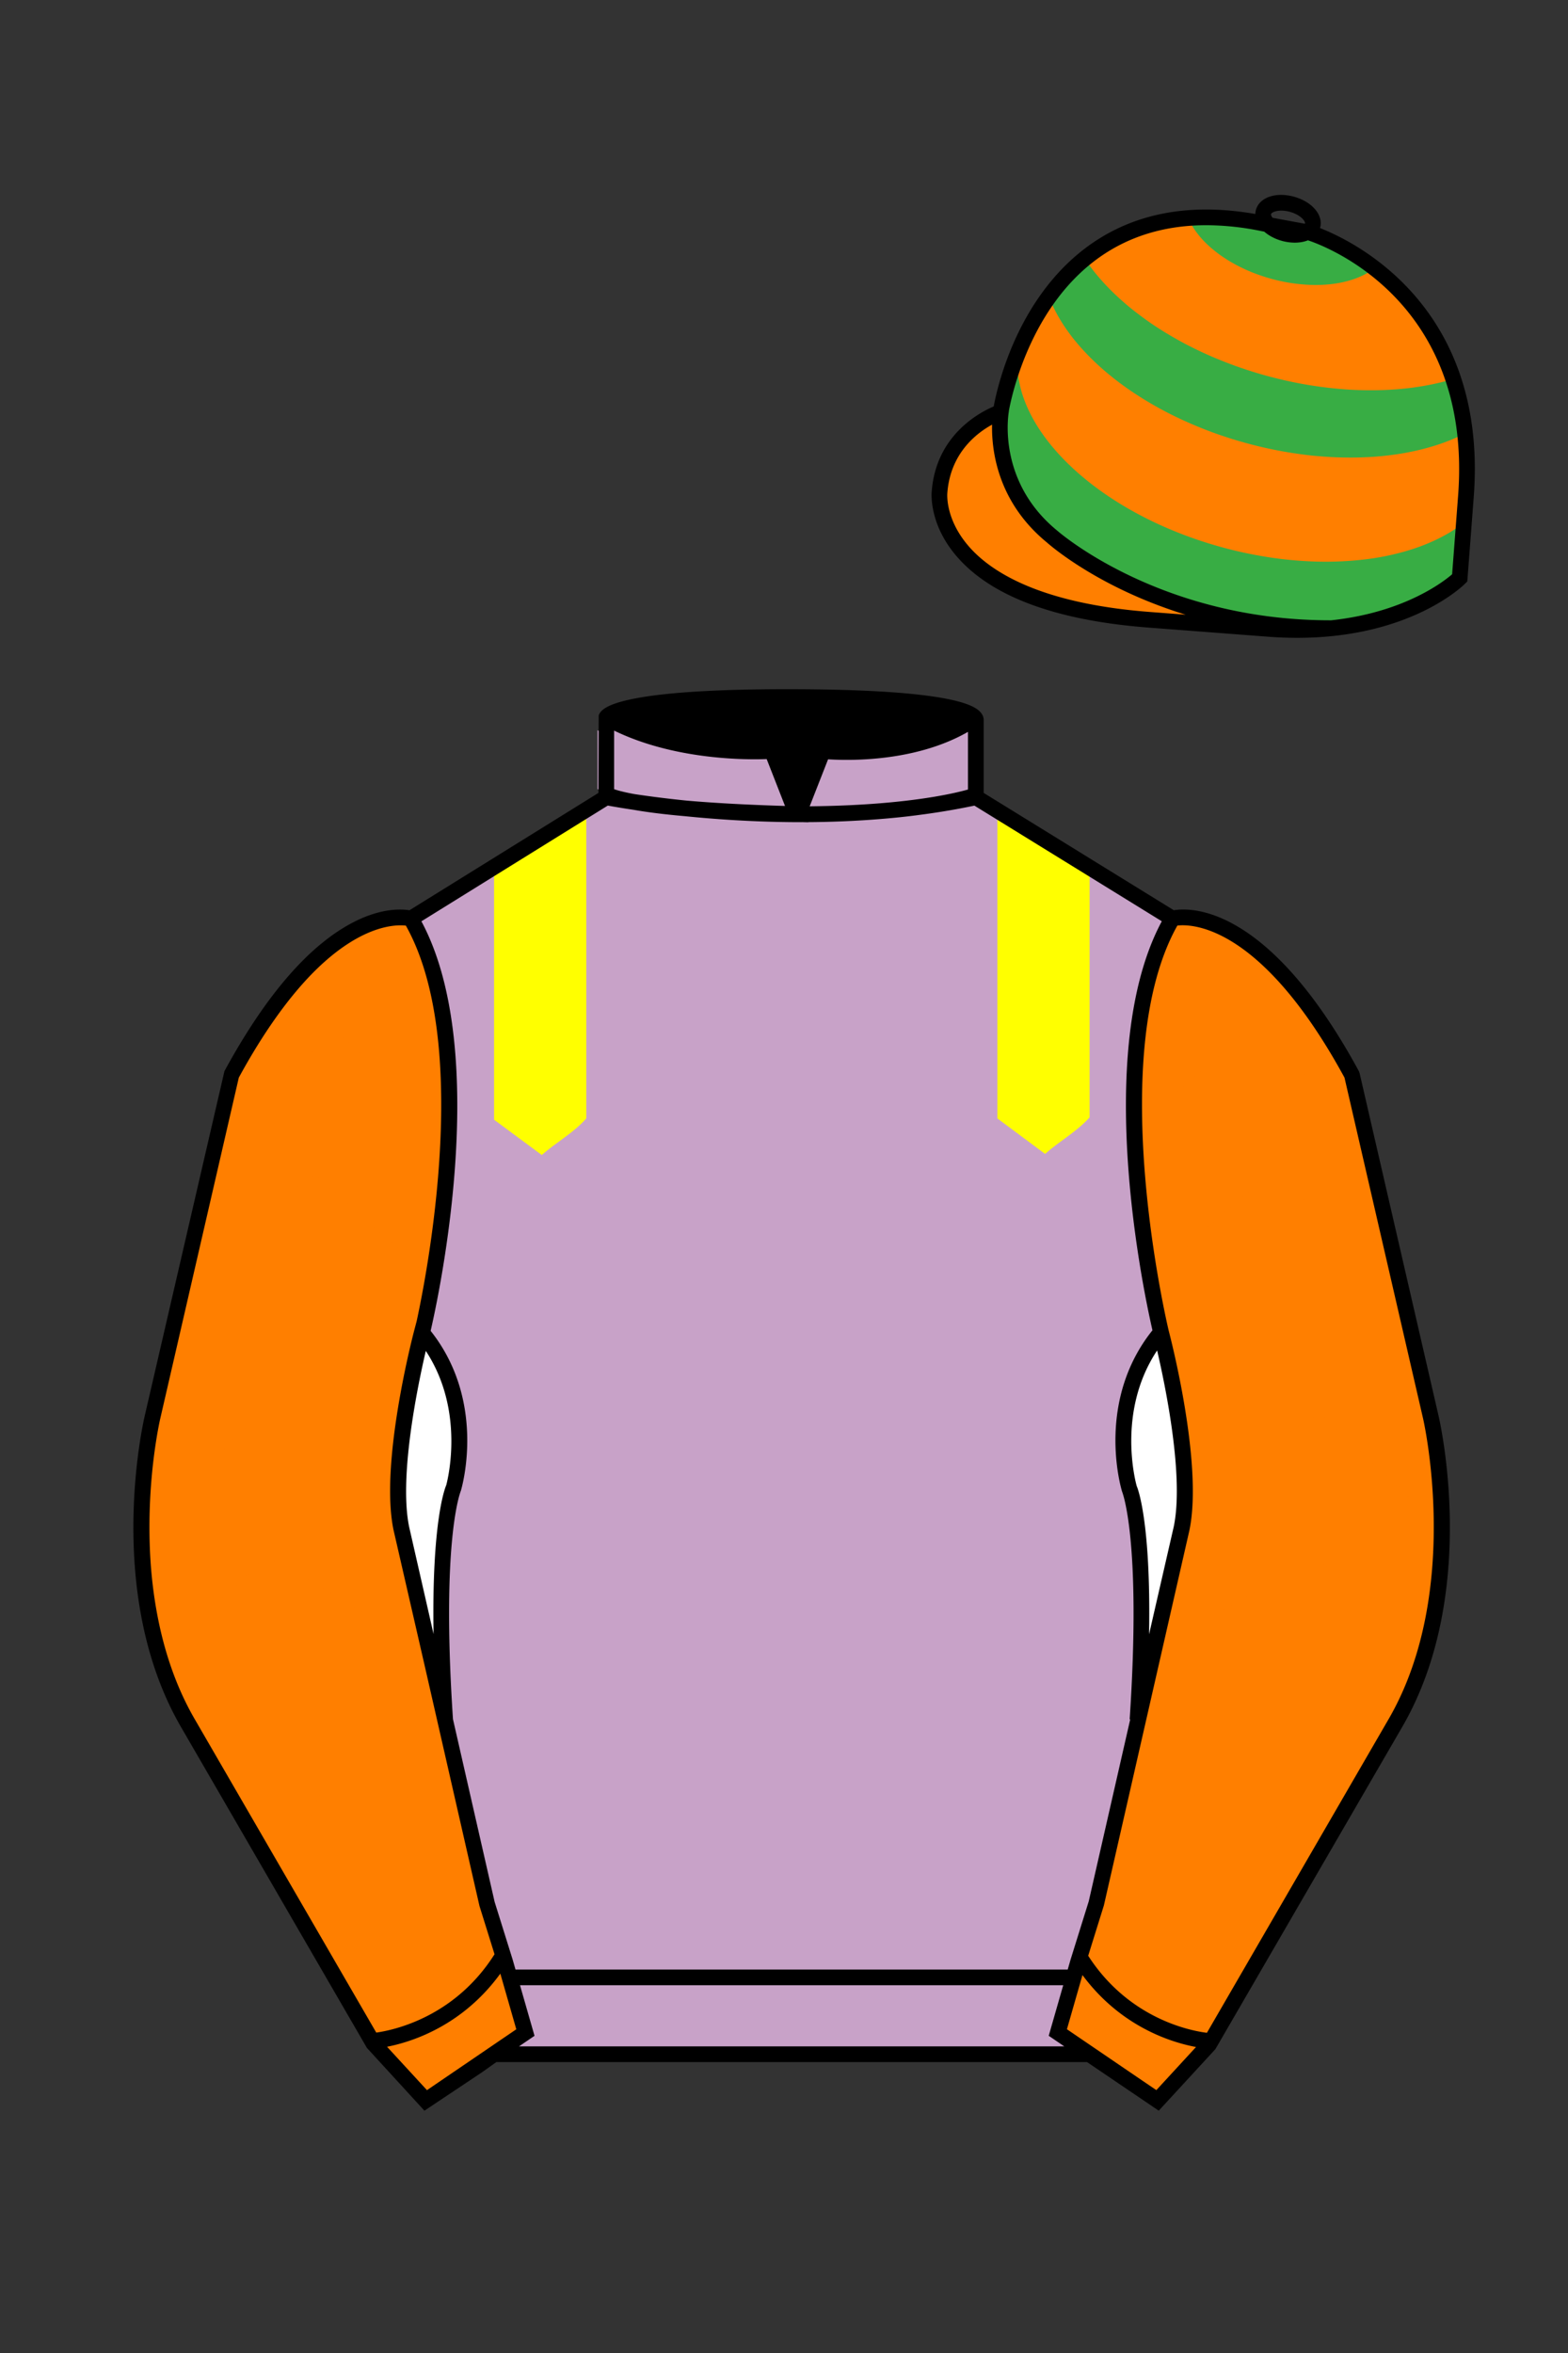 
<svg xmlns="http://www.w3.org/2000/svg" viewBox="0 0 100 150">

	<rect x="0" y="0" width="100" height="150" fill="#333333" stroke="none"/>

	<path d="M74.752 58.99s5.164-1.613 11.451 9.961l5.025 21.795s2.623 11.087-2.232 19.497l-11.869 20.482-3.318 3.605-4.346-2.944H31.484l-1.03.731-3.317 2.213-1.658-1.802-1.659-1.803-5.936-10.241-5.936-10.241c-2.427-4.205-2.985-9.08-2.936-12.902.049-3.823.705-6.595.705-6.595l2.512-10.897 2.512-10.898c3.144-5.787 6.007-8.277 8.084-9.321 2.077-1.043 3.368-.64 3.368-.64l6.228-3.865 6.229-3.865v-5.08s.087-.328 1.571-.655c1.483-.328 4.364-.655 9.95-.655 6.222 0 9.232.368 10.689.737 1.455.369 1.357.737 1.357.737v4.916l12.535 7.73z" fill="#C8A2C8"></path>


  <path d="M37.39,51.35v19.95c-.81.92-1.92,1.52-2.84,2.33l-3.04-2.25v-16.64l.78-.48.24-.15.18-.11,1.06-.66.7-.43.36-.22,1.53-.95.62-.39h.41Z" fill="#FFFF00"></path>
  <path d="M69.49,54.76v16.47c-.81.91-1.93,1.52-2.84,2.33l-3.04-2.26v-19.95h.18l1.15.69,1.03.61.43.26.7.42,1.37.82.31.19.04.02.16.1.51.3Z" fill="#FFFF00"></path>


	<path fill="#FF7F00" d="M83.483 14.819s11.045 3.167 10.006 16.831l-.299 3.929-.098 1.266s-3.854 3.878-12.191 3.244l-7.594-.578c-14.146-1.076-13.389-8.132-13.389-8.132.299-3.929 3.901-5.104 3.901-5.104s2.192-14.981 16.72-12.033l.391.107 2.553.47z"></path>


	<path fill="#38ad44" d="M93.448 33.254a8.888 8.888 0 0 1-.861.61c-.307.19-.631.367-.973.531-.34.164-.699.314-1.07.451-.375.136-.764.259-1.166.367a16.412 16.412 0 0 1-2.566.475 21.556 21.556 0 0 1-2.826.113 24.498 24.498 0 0 1-3.011-.268 26.836 26.836 0 0 1-4.675-1.148 25.822 25.822 0 0 1-2.879-1.185 24.011 24.011 0 0 1-1.318-.692 21.93 21.93 0 0 1-1.229-.75 19.635 19.635 0 0 1-1.133-.801 18.022 18.022 0 0 1-1.031-.845 16.227 16.227 0 0 1-.923-.883c-.289-.3-.558-.605-.808-.914a12.114 12.114 0 0 1-.687-.938 10.086 10.086 0 0 1-.558-.956 8.663 8.663 0 0 1-.424-.967 7.363 7.363 0 0 1-.283-.971 6.49 6.49 0 0 1-.136-.969 5.801 5.801 0 0 1 .018-.96s-1.107 2.235-1.15 4.687c0 0-.239 5.015 5.068 8.199 0 0 7.122 4.742 15.541 4.533 0 0 5.309-.079 8.813-3.275l.267-3.444z"></path>
	<path fill="#38ad44" d="M93.427 27.632a10.395 10.395 0 0 1-.778.361c-.088.038-.18.074-.27.11l-.277.105-.283.1c-.096.032-.191.064-.289.094a16.699 16.699 0 0 1-.592.173c-.1.027-.203.053-.305.079l-.309.073c-.106.023-.209.046-.315.067a17.856 17.856 0 0 1-.642.12 18.585 18.585 0 0 1-.998.136c-.111.013-.227.024-.34.035a18.42 18.42 0 0 1-.694.051l-.352.017-.355.011a21.191 21.191 0 0 1-1.085-.002 23.244 23.244 0 0 1-.738-.03l-.373-.024-.375-.03a19.349 19.349 0 0 1-1.143-.129c-.127-.017-.254-.036-.383-.055a17.266 17.266 0 0 1-.387-.061c-.129-.021-.258-.044-.387-.067a26.862 26.862 0 0 1-.782-.155c-.131-.027-.26-.057-.392-.086a27.934 27.934 0 0 1-1.183-.299l-.393-.112-.388-.117c-.131-.04-.258-.081-.385-.123l-.381-.127a20.869 20.869 0 0 1-.748-.269c-.124-.046-.246-.094-.368-.142a30.142 30.142 0 0 1-.361-.146c-.121-.049-.24-.1-.358-.15a37.6 37.6 0 0 1-.702-.314l-.343-.163a35.37 35.37 0 0 1-.67-.338l-.326-.175-.322-.179c-.106-.061-.212-.121-.316-.183-.104-.062-.208-.123-.311-.186-.102-.062-.203-.126-.304-.189l-.299-.192c-.098-.064-.196-.13-.293-.195l-.287-.199c-.094-.067-.188-.134-.28-.202-.092-.068-.184-.136-.274-.205-.09-.068-.179-.138-.268-.207a29.836 29.836 0 0 1-.516-.423 17.384 17.384 0 0 1-.248-.215c-.082-.072-.162-.145-.241-.217a16.386 16.386 0 0 1-1.101-1.119 14.23 14.23 0 0 1-.199-.23l-.191-.231a9.829 9.829 0 0 1-.358-.466c-.057-.079-.114-.157-.168-.235a10.962 10.962 0 0 1-.312-.474c-.049-.08-.098-.159-.144-.239-.046-.08-.092-.159-.136-.239a9.269 9.269 0 0 1-.458-.965l-.028-.072s.373-.958 2.228-2.539c.072-.061.105.158.16.236a12.539 12.539 0 0 0 .526.701c.062.077.125.154.191.231a14.622 14.622 0 0 0 .617.682 15.525 15.525 0 0 0 .682.666 24.823 24.823 0 0 0 .489.432c.084.071.169.143.255.213s.173.141.261.21a32.579 32.579 0 0 0 .822.614 16.062 16.062 0 0 0 .58.395c.099.065.198.129.299.192.101.064.201.127.304.189l.311.186a29.564 29.564 0 0 0 .636.362 20.079 20.079 0 0 0 .66.346c.111.057.225.112.337.167l.343.164c.115.054.231.106.348.159a22.292 22.292 0 0 0 .711.305l.361.147a31.202 31.202 0 0 0 .74.279c.124.045.249.089.374.132.127.043.254.086.381.127l.385.123.389.117a22.752 22.752 0 0 0 .79.218 37.898 37.898 0 0 0 .788.193c.131.03.262.059.393.086a22.481 22.481 0 0 0 1.167.222 25.898 25.898 0 0 0 2.663.299 23.022 23.022 0 0 0 1.464.036c.119-.001.24-.002.359-.005s.236-.006.355-.011l.352-.017.348-.023a17.995 17.995 0 0 0 2.324-.318c.105-.022.211-.044.314-.068.104-.023.207-.048.309-.073.102-.025.203-.052.305-.079.1-.027.199-.055.299-.084l.154-.056s.459 1.412.559 2.118l.171 1.37zM75.823 13.985a4.219 4.219 0 0 0 .474.81 7.07 7.07 0 0 0 .316.393 6.42 6.42 0 0 0 .57.566 9.239 9.239 0 0 0 .438.358 7.063 7.063 0 0 0 .48.339 7.99 7.99 0 0 0 .522.318c.09.051.182.101.273.15a12.549 12.549 0 0 0 .577.28 10.084 10.084 0 0 0 .61.251 14.874 14.874 0 0 0 .642.22 13.093 13.093 0 0 0 .666.185 13.223 13.223 0 0 0 .662.141 11.17 11.17 0 0 0 1.605.168 7.997 7.997 0 0 0 .612-.004 9.488 9.488 0 0 0 .586-.043 6.955 6.955 0 0 0 1.34-.276 5.276 5.276 0 0 0 .908-.381 4.13 4.13 0 0 0 .566-.375s-2.4-1.829-4.328-2.31c0 0-1.313.679-2.516-.503 0 0-2.161-.602-5.019-.438l.016.151z"></path>


	<path fill="#FF7F00" d="M27.109 134.103l2.913-1.944 1.434-.999 2.014-1.385-1.298-4.521-1.154-3.698-5.45-23.896c-.876-4.191 1.314-12.492 1.314-12.492s4.328-17.817-.715-26.405c0 0-5.164-1.613-11.452 9.961L9.69 90.519s-2.623 11.088 2.231 19.498l11.871 20.482 3.317 3.604"></path>


	<path fill="#FF7F00" d="M73.785 134.1l-2.912-1.944-1.434-1-2.014-1.384 1.297-4.521 1.154-3.698 5.451-23.896c.875-4.191-1.314-12.493-1.314-12.493s-4.328-17.816.715-26.404c0 0 5.164-1.613 11.451 9.961l5.025 21.795s2.623 11.087-2.232 19.497l-11.869 20.482-3.318 3.605"></path>


	<g fill="#FF7F00">
		<path d="M86.692 70.645l-7.48-4.682-6.857 6.086c-.043 2.241.996 9.471.996 9.471l.563-.51 6.857-6.086 7.481 4.682.728.527-2.288-9.488zM75.565 95.228l.684-.43 8.018-4.673 6.328 5.993 1.371 1.353s.041 3.854-1.246 8.226l-.51-.507-6.328-5.993-8.018 4.673-2.361 1.289 1.879-8.205.183-1.726zM69.37 122.946l.291-.04.293-.038.291-.04.293-.039.291-.039.293-.039.291-.039.293-.039.291-.039.293-.039.291-.04.293-.039.291-.039.293-.039.291-.041.291-.039.293-.039.291-.039.293-.04.291-.038.293-.04.291-.038.293-.039.101.245.1.247.102.246.099.245.104.247.099.247.1.246.102.246.101.246.1.245.101.247.102.246.101.246.1.246.102.246.101.245.1.248.101.246.102.246.099.246.102.246.102.245.099.247 4.44-7.671-.102-.246-.099-.246-.102-.246-.102-.245-.101-.247-.1-.246-.101-.246-.102-.246-.1-.247-.101-.246-.102-.246-.099-.246-.102-.246-.101-.245-.102-.247-.1-.246-.101-.246-.102-.245-.101-.248-.1-.245-.101-.247-.102-.246-.1-.246-.101-.245-.102-.247-.291.04-.293.039-.291.039-.293.039-.291.04-.293.038-.291.039-.293.039-.291.04-.291.039-.293.04-.291.039-.293.04-.291.039-.293.039-.291.039-.291.04-.293.039-.291.039-.293.039-.291.04-.293.039-.291.039-.293.038-.291.04-.291.039-.293.039-.291.04-.293.04-.291.038-.293.04-1.335 5.789z" fill="#FF7F00"></path>
	</g>
	<g fill="#FF7F00">
		<path d="M14.218 70.645l7.48-4.682 6.858 6.086c.044 2.241-.996 9.471-.996 9.471l-.563-.51-6.858-6.086-7.48 4.682-.728.527 2.287-9.488zM25.346 95.228l-.685-.43-8.017-4.673-6.329 5.993-1.371 1.353s-.039 3.854 1.247 8.226l.509-.507 6.329-5.993 8.018 4.673 2.361 1.289-1.879-8.205-.183-1.726zM31.541 122.946l-.292-.04-.292-.038-.292-.04-.292-.039-.291-.039-.292-.039-.292-.039-.292-.039-.292-.039-.292-.039-.292-.04-.292-.039-.291-.039-.293-.039-.291-.041-.293-.039-.291-.039-.293-.039-.291-.04-.293-.038-.291-.04-.292-.038-.293-.039-.1.245-.101.247-.102.246-.1.245-.102.247-.1.247-.101.246-.101.246-.101.246-.101.245-.101.247-.101.246-.101.246-.101.246-.101.246-.101.245-.101.248-.1.246-.102.246-.1.246-.102.246-.101.245-.1.247-4.439-7.671.101-.246.101-.246.102-.246.1-.245.102-.247.1-.246.102-.246.1-.246.101-.247.102-.246.1-.246.101-.246.101-.246.101-.245.101-.247.101-.246.102-.246.1-.245.102-.248.1-.245.101-.247.102-.246.1-.246.101-.245.101-.247.291.04.293.039.291.039.293.039.291.04.293.038.291.039.293.039.291.04.292.039.292.04.292.039.292.04.292.039.292.039.291.039.293.04.291.039.291.039.293.039.291.04.293.039.291.039.293.038.291.04.292.039.292.039.292.04.292.04.292.038.292.04 1.336 5.789z" fill="#FF7F00"></path>
	</g>


	<path fill="#C8A2C8" d="M47.835 48.387l1.188 2.979s-8-.104-10.917-1.063v-3.75c0 .001 3.843 2.084 9.729 1.834zm3.948 0l-1.219 3c5.563.094 10.125-1.063 10.125-1.063v-3.688c-3.656 2.033-8.906 1.751-8.906 1.751z"></path>


	<path fill="#fff" d="M25.587 97.434c-.875-4.191 1.313-12.492 1.313-12.492 3.678 4.398 2.014 9.944 2.014 9.944s-1.313 2.917-.525 14.753l-2.802-12.205z"></path>
	<path fill="#fff" d="M75.345 97.434c.877-4.191-1.313-12.492-1.313-12.492-3.678 4.398-2.014 9.944-2.014 9.944s1.313 2.917.525 14.753l2.802-12.205z"></path>
	<path d="M84.819 40.543c-11.27 0-17.779-5.718-18.052-5.961-4.297-3.521-3.444-8.346-3.406-8.55l.982.184c-.033.181-.769 4.457 3.075 7.606.08.071 6.532 5.721 17.403 5.721h.09l.002 1h-.094z
	M82.73 40.661c-.596 0-1.218-.023-1.867-.072l-7.593-.579c-6.005-.457-10.158-2.021-12.344-4.647-1.696-2.038-1.513-3.956-1.504-4.037.271-3.571 3.034-5.027 3.952-5.415.256-1.371 1.571-7.096 6.191-10.343 2.977-2.091 6.7-2.705 11.074-1.816l.423.115 2.559.471c.114.033 11.425 3.44 10.367 17.35l-.411 5.379-.13.13c-.151.154-3.53 3.464-10.717 3.464zm-5.795-26.304c-2.591 0-4.87.677-6.794 2.03-4.813 3.383-5.817 9.896-5.826 9.961l-.045.305-.294.098c-.134.044-3.289 1.132-3.558 4.667-.008.078-.137 1.629 1.303 3.337 1.386 1.645 4.527 3.718 11.625 4.258l7.594.578c7.166.546 10.944-2.356 11.67-2.982l.381-4.997c.977-12.83-9.1-16.144-9.624-16.307l-2.958-.58a17.567 17.567 0 0 0-3.474-.368z
	M82.73 40.661c-.596 0-1.218-.023-1.867-.072l-7.593-.579c-6.005-.457-10.158-2.021-12.344-4.647-1.696-2.038-1.513-3.956-1.504-4.037.271-3.571 3.034-5.027 3.952-5.415.256-1.371 1.571-7.096 6.191-10.343 2.977-2.091 6.7-2.705 11.074-1.816l.423.115 2.559.471c.114.033 11.425 3.44 10.367 17.35l-.411 5.379-.13.13c-.151.154-3.53 3.464-10.717 3.464zm-5.795-26.304c-2.591 0-4.87.677-6.794 2.03-4.813 3.383-5.817 9.896-5.826 9.961l-.045.305-.294.098c-.134.044-3.289 1.132-3.558 4.667-.008.078-.137 1.629 1.303 3.337 1.386 1.645 4.527 3.718 11.625 4.258l7.594.578c7.166.546 10.944-2.356 11.67-2.982l.381-4.997c.977-12.83-9.1-16.144-9.624-16.307l-2.958-.58a17.567 17.567 0 0 0-3.474-.368z
	M82.574 15.469a3.11 3.11 0 0 1-.82-.114c-.686-.19-1.256-.589-1.524-1.066-.169-.299-.215-.613-.132-.908.223-.802 1.273-1.161 2.436-.838.685.189 1.255.587 1.524 1.065.169.299.215.614.132.91-.082.295-.282.54-.58.709-.285.16-.646.242-1.036.242zm-.858-2.042c-.389 0-.63.131-.655.223-.009.033.005.087.039.147.104.185.409.452.922.594.513.143.91.07 1.095-.035.061-.035.101-.074.109-.107l.001-.002c.01-.033-.005-.088-.04-.149-.104-.185-.408-.451-.92-.593a2.105 2.105 0 0 0-.551-.078z
	M73.901 134.551l-7.018-4.773 1.396-4.866 1.157-3.71 5.441-23.858c.839-4.021-1.289-12.173-1.311-12.254-.181-.745-4.32-18.123.767-26.785l.099-.167.184-.057c.229-.071 5.632-1.596 12.04 10.199l.048.126 5.025 21.795c.108.458 2.611 11.375-2.287 19.859L77.51 130.632l-3.609 3.919zm-5.857-5.19l5.701 3.883 2.991-3.249 11.842-20.436c4.696-8.134 2.204-19.022 2.179-19.131l-5.011-21.731c-5.364-9.843-9.742-9.825-10.658-9.696-4.709 8.387-.593 25.667-.55 25.842.088.334 2.206 8.455 1.317 12.714l-5.453 23.905-1.164 3.736-1.194 4.163zM27.069 134.554l-3.671-4.006-11.871-20.482c-4.897-8.485-2.394-19.403-2.284-19.864l5.071-21.919c6.411-11.799 11.813-10.27 12.04-10.199l.185.057.098.167c5.087 8.663.948 26.041.77 26.776-.024.091-2.152 8.245-1.31 12.271l5.448 23.888 1.144 3.661 1.4 4.877-7.02 4.773zm-2.834-4.555l2.99 3.248 5.702-3.883-1.198-4.175-1.151-3.688-5.46-23.934c-.893-4.267 1.227-12.388 1.317-12.731.04-.165 4.155-17.44-.551-25.829-.909-.107-5.339-.069-10.661 9.692l-5.008 21.729c-.026.111-2.519 11.001 2.176 19.136l11.844 20.435z
	M23.777 130.604l-.057-.998c.049-.003 4.939-.348 7.894-5.146l.852.523c-3.237 5.258-8.468 5.609-8.689 5.621z
	M27.903 109.751l-2.805-12.215c-.89-4.259 1.229-12.379 1.319-12.723l.247-.935.621.742c3.807 4.551 2.18 10.171 2.109 10.408-.034.087-1.268 3.124-.505 14.576l-.986.147zm-1.827-12.425l1.575 6.859c-.126-7.325.762-9.403.808-9.505-.004 0 1.317-4.618-1.323-8.591-.54 2.327-1.721 8.062-1.06 11.237zM51.09 52.412c-6.99 0-12.442-1.079-12.523-1.095l.198-.98c.12.025 12.197 2.409 23.363.001l.211.978c-3.813.822-7.727 1.096-11.249 1.096z
	M51.547 52.42l-.754-.02c-10.628-.278-12.238-1.21-12.453-1.394l.65-.76-.325.38.288-.408c.059.036 1.529.871 11.112 1.161l-1.17-2.989c-1.409.054-6.492.059-10.477-2.209l.494-.869c4.315 2.455 10.223 2.065 10.282 2.063l.367-.026 1.986 5.071z
	M50.904 52.404h-.733l1.983-5.065.379.041c.058.007 5.735.577 9.436-2.061l.58.814c-3.475 2.477-8.334 2.363-9.738 2.272L51.638 51.4c7.338-.069 10.418-1.167 10.449-1.178l.344.939c-.139.051-3.485 1.243-11.527 1.243z
	M73.031 109.751l-.986-.146c.762-11.452-.472-14.489-.484-14.519-.092-.295-1.719-5.915 2.088-10.466l.621-.742.246.935c.091.344 2.209 8.465 1.318 12.723l-.002.01-2.801 12.205zm.766-23.661c-2.652 3.985-1.314 8.603-1.3 8.652.027.051.912 2.12.786 9.44l1.573-6.856c.663-3.176-.518-8.911-1.059-11.236zM32.544 125.555h35.971v1H32.544zM77.101 130.604c-.222-.012-5.455-.362-8.689-5.621l.852-.523c2.964 4.818 7.844 5.144 7.893 5.146l-.056.998zM50.949 44.453c9.949 0 11.197 1.295 11.197 1.295-3.447 2.682-9.653 2.065-9.653 2.065l-1.61 3.884-1.652-3.822c-8.023 0-10.431-2.188-10.431-2.188s1.083-1.234 12.149-1.234z
	M73.899 134.553l-4.575-3.1H31.658l-.9.639-3.685 2.459-3.671-4.007-11.871-20.482c-2.565-4.445-3.049-9.609-3.003-13.16.049-3.834.691-6.588.719-6.703l5.071-21.919c2.657-4.891 5.449-8.097 8.299-9.529 1.731-.87 2.992-.805 3.498-.724l12.051-7.479.017-4.93c.111-.418.748-.75 1.947-1.015 2.004-.442 5.388-.667 10.058-.667 5.202 0 8.839.253 10.812.752.907.23 1.427.502 1.636.857a.696.696 0 0 1 .099.391v4.611l12.125 7.479c1.135-.186 6.067-.296 11.799 10.253l.048.126L91.732 90.2c.108.458 2.611 11.375-2.287 19.859L77.51 130.632l-3.611 3.921zm-49.659-4.558l2.99 3.249 4.109-2.791h38.292l4.116 2.789 2.989-3.247 11.842-20.436c4.701-8.143 2.204-19.022 2.179-19.131l-5.011-21.732c-5.95-10.916-10.79-9.678-10.836-9.661l-.212.061-.194-.114-12.771-7.877v-5.079c-.095-.068-.353-.209-.98-.369-1.301-.329-4.189-.722-10.566-.722-5.727 0-8.513.35-9.842.644-.712.157-1.041.303-1.179.382v5.143l-12.887 7.998-.218-.068c-.006-.002-1.155-.315-2.994.609-1.825.917-4.664 3.233-7.837 9.053l-5.008 21.729c-.007.03-.645 2.771-.692 6.489-.044 3.425.417 8.398 2.869 12.646l11.841 20.435zm14.835-83.971z
	" fill="#000000"></path>

</svg>
